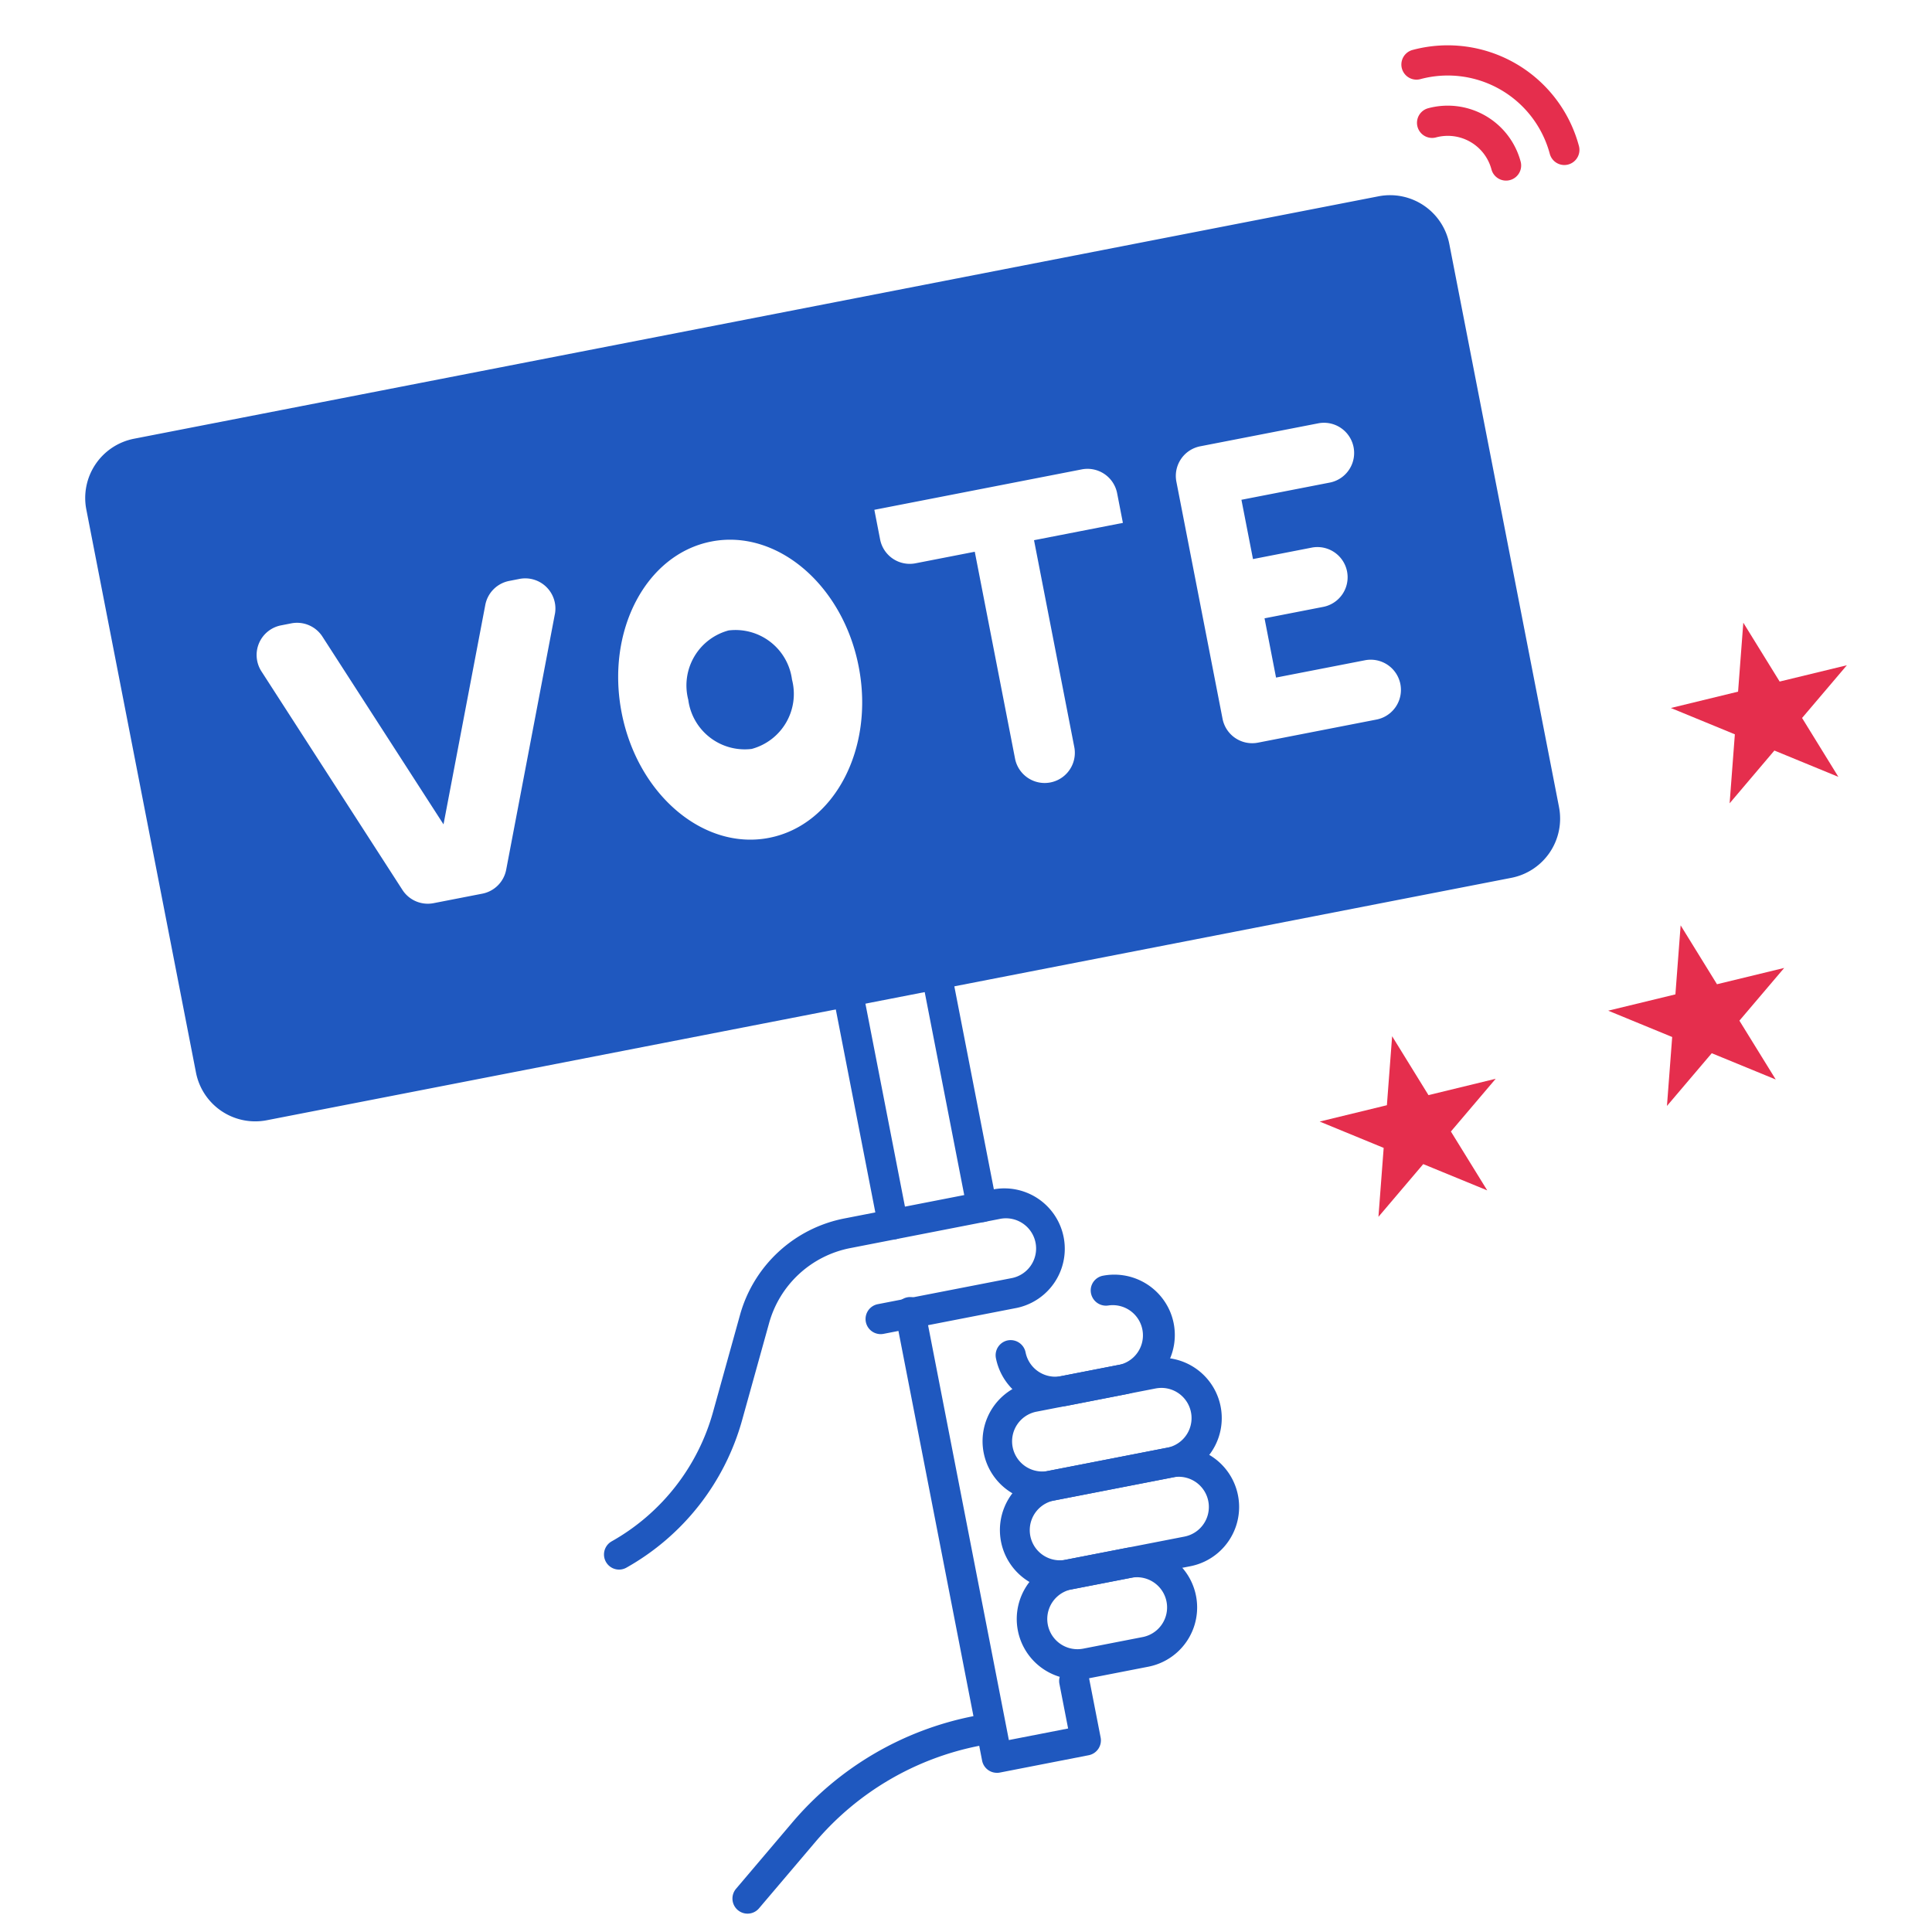 <svg xmlns="http://www.w3.org/2000/svg" width="48" height="48" fill="none"><path fill="#1F58BF" d="M24.395 30.364a.375.375 0 0 1-.367-.304l-1.054-5.412a.375.375 0 1 1 .736-.143l1.054 5.412a.375.375 0 0 1-.369.447Zm-2.208.43a.375.375 0 0 1-.368-.304l-1.054-5.412a.373.373 0 0 1 .296-.441.376.376 0 0 1 .44.298l1.054 5.412a.376.376 0 0 1-.368.447Zm-3.615 16.75a.375.375 0 0 1-.286-.617l1.405-1.656a7.903 7.903 0 0 1 4.5-2.635.375.375 0 1 1 .143.737 7.146 7.146 0 0 0-4.07 2.382l-1.406 1.656a.373.373 0 0 1-.286.133Z"/><path fill="#1F58BF" d="M15.379 38.996a.375.375 0 0 1-.185-.7 5.322 5.322 0 0 0 2.524-3.226l.665-2.392a3.357 3.357 0 0 1 2.607-2.408l3.7-.722a1.501 1.501 0 0 1 .575 2.946l-3.313.645a.375.375 0 0 1-.144-.737l3.313-.645a.75.75 0 1 0-.287-1.472l-3.701.722a2.61 2.61 0 0 0-2.027 1.872l-.665 2.392a6.069 6.069 0 0 1-2.878 3.677.372.372 0 0 1-.184.048Zm10.836-4.042a1.502 1.502 0 0 1-1.472-1.213.376.376 0 0 1 .297-.44.379.379 0 0 1 .44.297.752.752 0 0 0 .88.592l1.471-.287a.75.75 0 0 0-.286-1.47.38.38 0 0 1-.44-.444.375.375 0 0 1 .296-.294 1.506 1.506 0 0 1 1.675.904 1.5 1.5 0 0 1-1.101 2.041l-1.472.288a1.632 1.632 0 0 1-.288.026Zm.555 6.77a1.5 1.5 0 0 1-.287-2.974l1.473-.286a1.5 1.5 0 1 1 .573 2.945l-1.472.287a1.541 1.541 0 0 1-.287.027Zm1.474-2.538a.74.74 0 0 0-.145.015l-1.473.286a.75.75 0 0 0 .287 1.473l1.472-.287a.75.75 0 0 0-.142-1.487Z"/><path fill="#1F58BF" d="M25.91 37.306a1.5 1.5 0 0 1-.287-2.972l2.944-.574a1.5 1.5 0 0 1 .574 2.945l-2.945.573c-.094.019-.19.028-.287.028Zm2.947-2.824a.815.815 0 0 0-.146.014l-2.945.574a.75.75 0 1 0 .287 1.472l2.945-.574a.75.75 0 0 0-.141-1.486Z"/><path fill="#1F58BF" d="M26.337 39.514a1.5 1.5 0 0 1-.283-2.972l2.945-.574a1.5 1.5 0 1 1 .573 2.945l-2.945.574a1.559 1.559 0 0 1-.29.027Zm2.95-2.824a.747.747 0 0 0-.145.015l-2.945.573a.751.751 0 0 0-.488 1.153.75.75 0 0 0 .775.319l2.944-.574a.75.75 0 0 0-.141-1.486Z"/><path fill="#1F58BF" d="M24.768 44.045a.374.374 0 0 1-.368-.304L22.25 32.7a.376.376 0 1 1 .736-.144l2.079 10.675 1.472-.287-.215-1.104a.375.375 0 1 1 .736-.144l.287 1.472a.376.376 0 0 1-.296.44l-2.209.431a.41.41 0 0 1-.072.007Z"/><path fill="#E52E4D" d="m44.118 26.82-.903-1.462 1.113-1.31-1.67.405-.903-1.463-.13 1.715-1.67.405 1.59.654-.13 1.713 1.113-1.31 1.59.653Zm-7.168 2.755-.903-1.463 1.113-1.31-1.67.406-.903-1.463-.13 1.714-1.67.406 1.59.654-.13 1.713 1.113-1.31 1.59.653Zm8.724-10.274-.902-1.463 1.113-1.31-1.67.405-.903-1.462-.13 1.713-1.67.406 1.59.654-.13 1.714 1.112-1.311 1.59.654Z"/><path fill="#1F58BF" d="M18.102 15.663a1.415 1.415 0 0 0-1.002 1.723 1.415 1.415 0 0 0 1.575 1.221 1.415 1.415 0 0 0 1.002-1.723 1.415 1.415 0 0 0-1.575-1.221Z"/><path fill="#1F58BF" d="M38.733 20.05 36.008 6.063a1.5 1.5 0 0 0-1.759-1.186L3.33 10.9a1.5 1.5 0 0 0-1.185 1.76l2.724 13.987a1.5 1.5 0 0 0 1.76 1.185l30.918-6.022a1.499 1.499 0 0 0 1.186-1.759Zm-24.948-4.79-1.209 6.348a.75.75 0 0 1-.593.595l-1.212.236a.75.75 0 0 1-.773-.33l-3.503-5.43a.75.75 0 0 1 .487-1.142l.255-.05a.75.75 0 0 1 .774.33l3.008 4.664 1.038-5.452a.75.75 0 0 1 .594-.596l.255-.05a.75.75 0 0 1 .88.876Zm5.322 5.556c-1.626.317-3.266-1.075-3.662-3.107-.396-2.033.602-3.938 2.228-4.255 1.626-.317 3.266 1.075 3.661 3.108.396 2.032-.6 3.937-2.227 4.254Zm7.586-2.242a.75.75 0 0 1-1.472.287l-1.003-5.153-1.473.287a.75.75 0 0 1-.879-.593l-.143-.736 5.152-1.004a.75.75 0 0 1 .88.593l.143.736-2.208.43 1.003 5.153Zm7.506-.697-2.945.574a.75.75 0 0 1-.88-.593l-1.147-5.89a.75.75 0 0 1 .593-.88l2.944-.573a.75.75 0 0 1 .287 1.472l-2.208.43.287 1.473 1.472-.287a.75.75 0 0 1 .287 1.472l-1.472.287.286 1.472 2.209-.43a.75.75 0 1 1 .287 1.473Z"/><path fill="#E52E4D" d="M37.417 4.487a.375.375 0 0 1-.362-.278 1.123 1.123 0 0 0-1.378-.795.375.375 0 1 1-.194-.725 1.875 1.875 0 0 1 2.297 1.326.375.375 0 0 1-.363.472Z"/><path fill="#E52E4D" d="M38.865 4.1a.375.375 0 0 1-.361-.278 2.624 2.624 0 0 0-3.215-1.856.375.375 0 1 1-.194-.725 3.375 3.375 0 0 1 4.133 2.386.376.376 0 0 1-.363.473Z"/></svg>